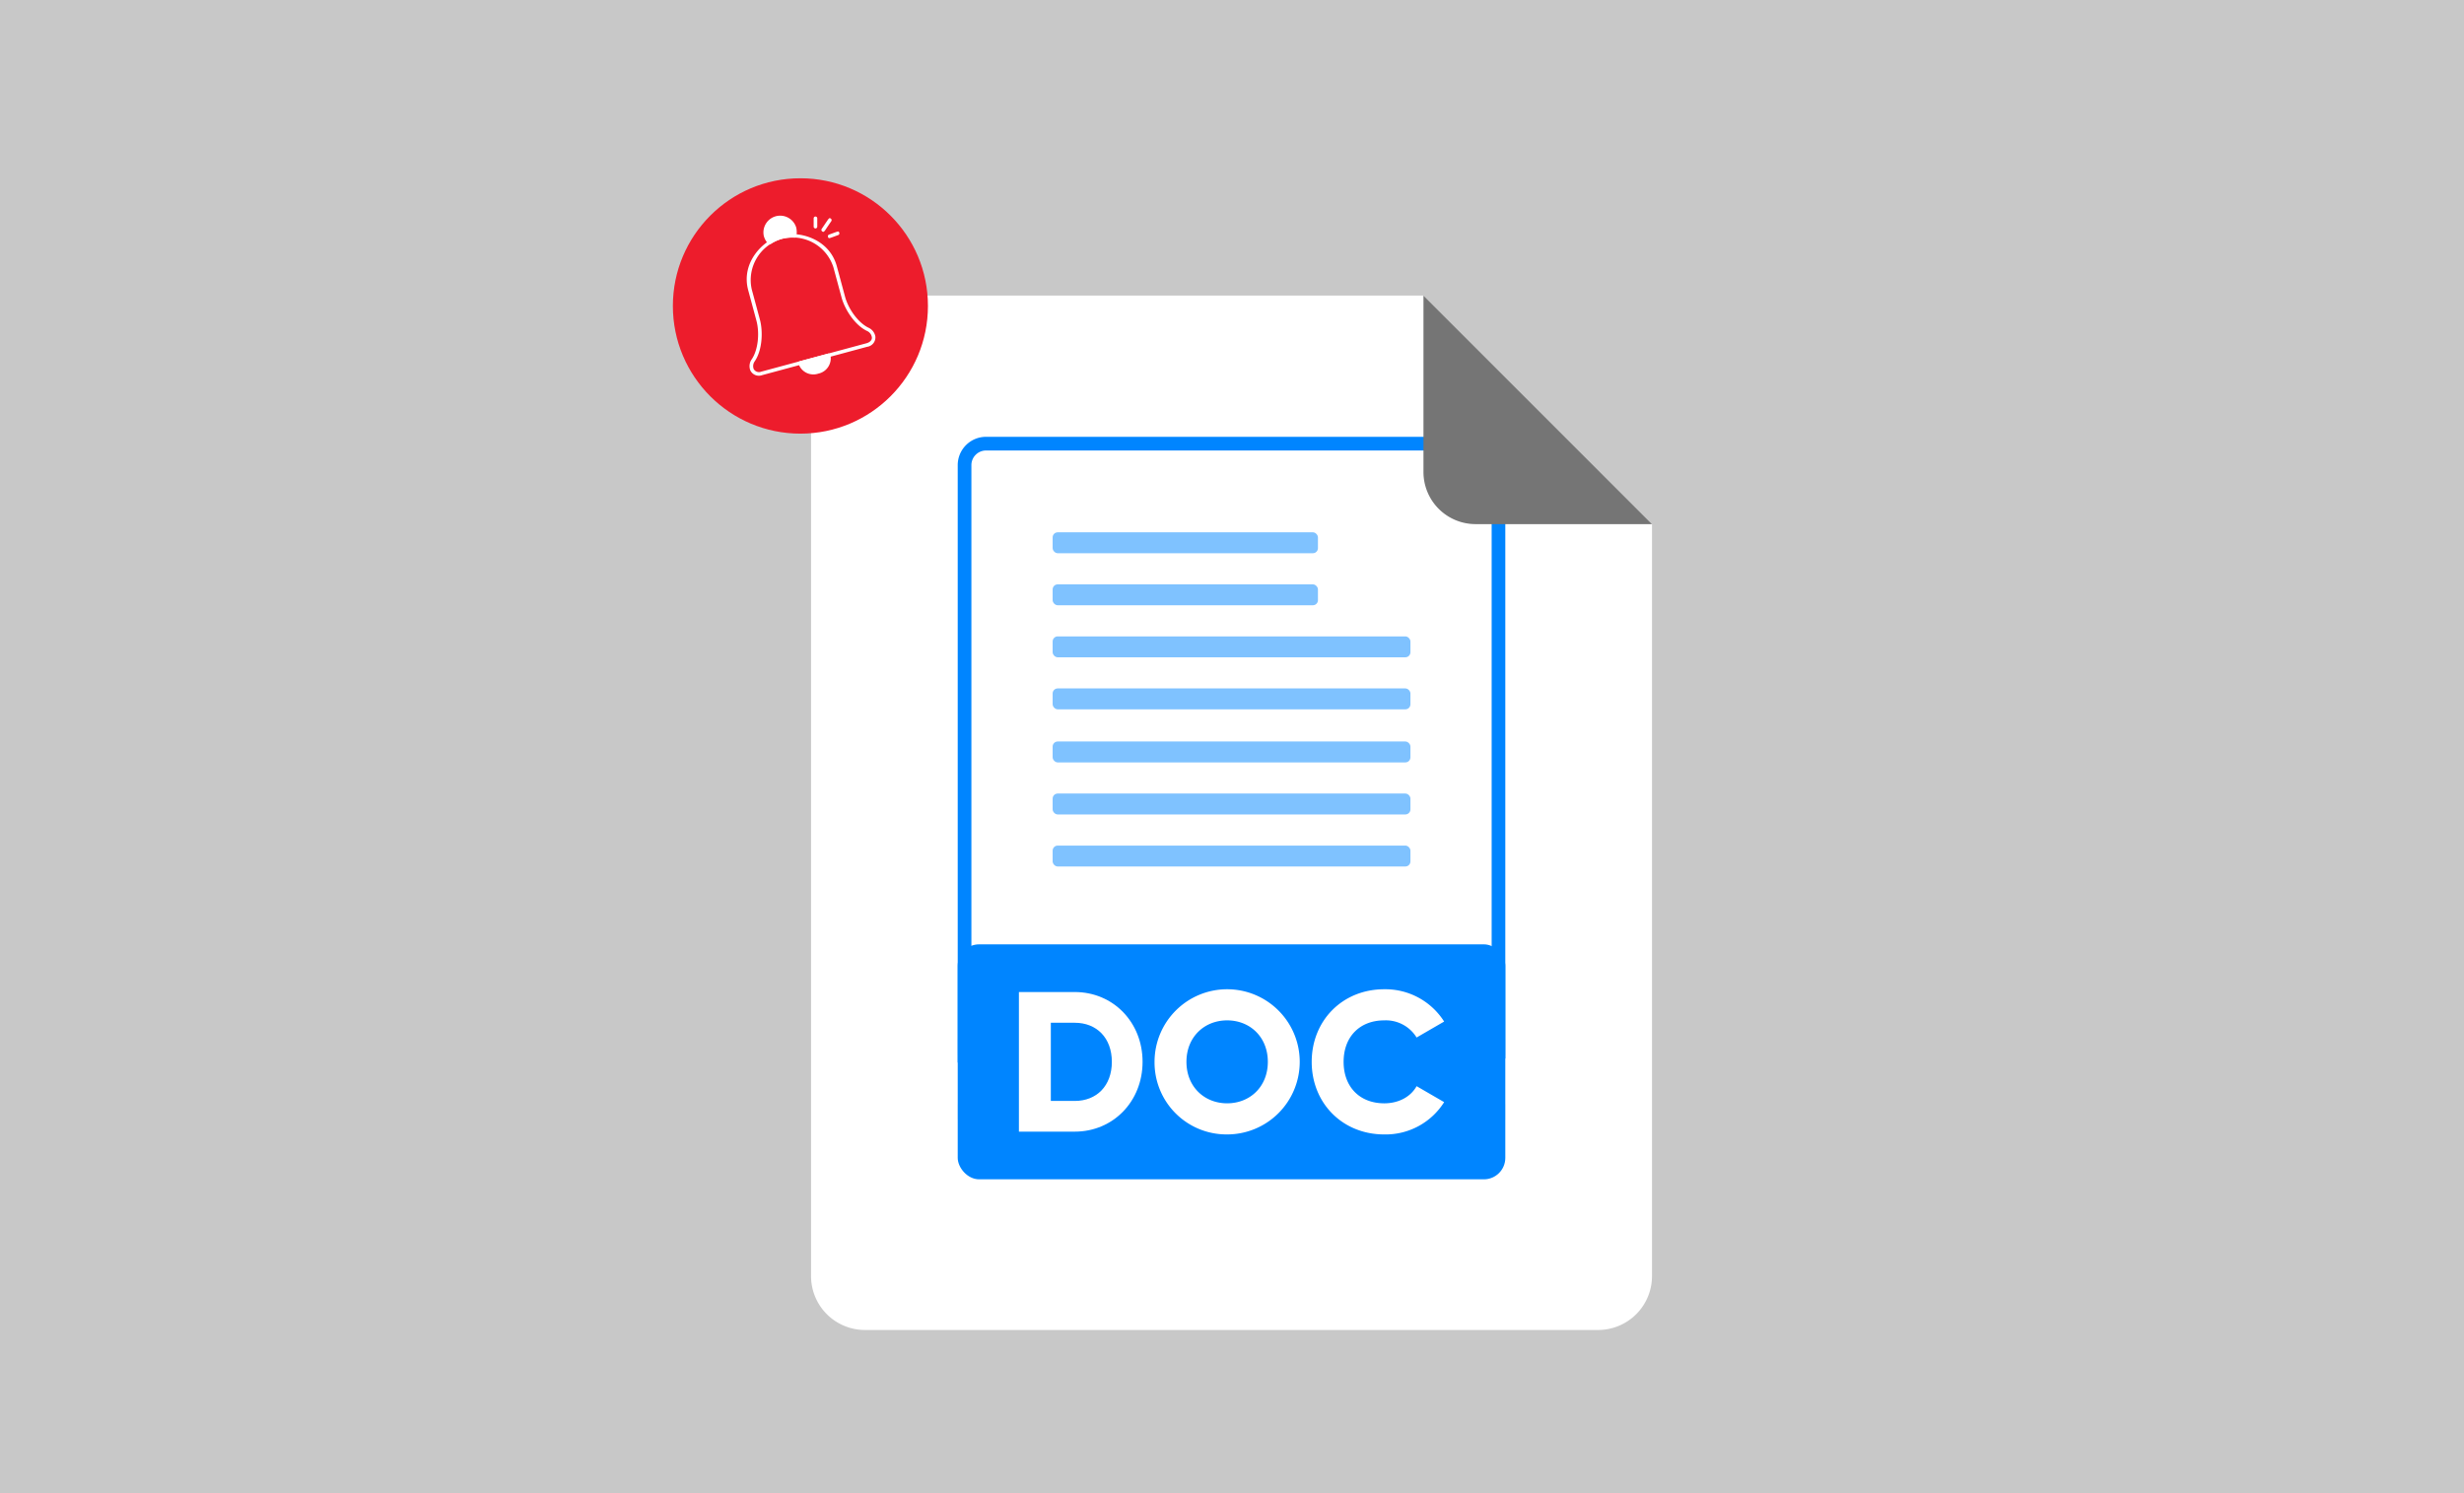 <svg xmlns="http://www.w3.org/2000/svg" xmlns:xlink="http://www.w3.org/1999/xlink" width="660" height="400" viewBox="0 0 660 400">
  <rect x="0" y="0" width="660" height="400" fill="#333333" stroke="none"/>
  <defs>
    <clipPath id="clip-file-notification">
      <rect width="660" height="400"/>
    </clipPath>
  </defs>
  <g id="file-notification" clip-path="url(#clip-file-notification)">
    <rect width="660" height="400" fill="#c8c8c8"/>
    <g id="file-notification-2" data-name="file-notification" transform="translate(134 3.39)">
      <rect id="Rectangle_1553" data-name="Rectangle 1553" width="391.747" height="391.449" transform="translate(0 0.61)" fill="#c8c8c8"/>
      <g id="Group_2057" data-name="Group 2057" transform="translate(83.246 75.801)">
        <path id="Path_236" data-name="Path 236" d="M170,168.6V416.822a14.437,14.437,0,0,0,14.436,14.436H380.819a14.437,14.437,0,0,0,14.436-14.436V215.375L334.039,154.16h-149.6A14.437,14.437,0,0,0,170,168.6Z" transform="translate(-170 -154.16)" fill="#fff"/>
        <rect id="Rectangle_1554" data-name="Rectangle 1554" width="146.675" height="6.973" rx="1.7" transform="translate(39.287 197.764)" fill="#f0f0f0"/>
        <rect id="Rectangle_1555" data-name="Rectangle 1555" width="146.675" height="6.973" rx="1.7" transform="translate(39.287 215.118)" fill="#f0f0f0"/>
        <g id="Group_2055" data-name="Group 2055" transform="translate(39.287 37.828)">
          <path id="Path_237" data-name="Path 237" d="M389.33,235.073a3.923,3.923,0,0,1,3.917,3.917V394.323l-139.354,1.014V238.99a3.923,3.923,0,0,1,3.917-3.917H389.33m0-3.663H257.81a7.58,7.58,0,0,0-7.58,7.58V399.029l146.675-1.068V238.99a7.58,7.58,0,0,0-7.58-7.58h0Z" transform="translate(-250.23 -231.41)" fill="#0085ff"/>
          <rect id="Rectangle_1556" data-name="Rectangle 1556" width="146.675" height="62.949" rx="5.74" transform="translate(0 135.961)" fill="#0085ff"/>
          <g id="Group_2054" data-name="Group 2054" transform="translate(16.39 147.992)">
            <path id="Path_238" data-name="Path 238" d="M316.822,553.851c0,10.577-7.855,18.7-18.162,18.7H283.7v-37.4h14.96c10.313,0,18.162,8.119,18.162,18.7Zm-8.227,0c0-6.41-4.06-10.469-9.936-10.469h-6.41v20.944h6.41c5.876,0,9.936-4.059,9.936-10.469Z" transform="translate(-283.7 -534.406)" fill="#fff"/>
            <path id="Path_239" data-name="Path 239" d="M357.89,553.075a19.445,19.445,0,1,1,19.445,19.445A19.279,19.279,0,0,1,357.89,553.075Zm30.346,0c0-6.679-4.809-11.111-10.9-11.111s-10.9,4.437-10.9,11.111,4.809,11.111,10.9,11.111S388.236,559.755,388.236,553.075Z" transform="translate(-321.56 -533.63)" fill="#fff"/>
            <path id="Path_240" data-name="Path 240" d="M443.86,553.075c0-11,8.173-19.445,19.445-19.445a18.651,18.651,0,0,1,16.027,8.653l-7.375,4.275a9.667,9.667,0,0,0-8.653-4.593c-6.625,0-10.9,4.437-10.9,11.111s4.275,11.111,10.9,11.111c3.8,0,7.051-1.709,8.653-4.593l7.375,4.275a18.517,18.517,0,0,1-16.027,8.653c-11.273,0-19.445-8.442-19.445-19.445Z" transform="translate(-365.432 -533.63)" fill="#fff"/>
          </g>
        </g>
        <path id="Path_241" data-name="Path 241" d="M504.99,154.16l61.215,61.215H518.946a13.956,13.956,0,0,1-13.956-13.956Z" transform="translate(-340.951 -154.16)" fill="#757575"/>
        <g id="Group_2056" data-name="Group 2056" transform="translate(64.712 63.409)" opacity="0.5">
          <rect id="Rectangle_1557" data-name="Rectangle 1557" width="95.836" height="5.602" rx="1.36" transform="translate(0 41.819)" fill="#0085ff"/>
          <rect id="Rectangle_1558" data-name="Rectangle 1558" width="95.836" height="5.602" rx="1.36" transform="translate(0 27.883)" fill="#0085ff"/>
          <rect id="Rectangle_1559" data-name="Rectangle 1559" width="95.836" height="5.602" rx="1.36" transform="translate(0 69.981)" fill="#0085ff"/>
          <rect id="Rectangle_1560" data-name="Rectangle 1560" width="95.836" height="5.602" rx="1.36" transform="translate(0 83.922)" fill="#0085ff"/>
          <rect id="Rectangle_1561" data-name="Rectangle 1561" width="95.836" height="5.602" rx="1.36" transform="translate(0 56.039)" fill="#0085ff"/>
          <rect id="Rectangle_1562" data-name="Rectangle 1562" width="71.063" height="5.602" rx="1.36" transform="translate(0 13.941)" fill="#0085ff"/>
          <rect id="Rectangle_1563" data-name="Rectangle 1563" width="71.063" height="5.602" rx="1.36" fill="#0085ff"/>
        </g>
      </g>
      <ellipse id="Ellipse_3" data-name="Ellipse 3" cx="34.16" cy="34.204" rx="34.16" ry="34.204" transform="translate(46.236 44.368)" fill="#ed1c2c"/>
      <g id="Group_2062" data-name="Group 2062" transform="translate(66.017 54.372)">
        <path id="Path_242" data-name="Path 242" d="M167.176,150.661l-28.216,7.619a2.54,2.54,0,0,1-3.193-1.3,3.167,3.167,0,0,1,.382-2.933c1.66-2.424,2.2-6.895,1.254-10.4l-2.189-8.109c-2-7.394,3.917-13.373,8.77-14.686s12.972.881,14.97,8.276l2.189,8.109c.945,3.506,3.663,7.1,6.322,8.359a3.174,3.174,0,0,1,1.807,2.346,2.54,2.54,0,0,1-2.1,2.732Zm-22.932-28.882a11.45,11.45,0,0,0-8.09,13.5l2.189,8.109c.862,3.193.666,8.2-1.391,11.2a2.189,2.189,0,0,0-.274,2.052,1.612,1.612,0,0,0,2.032.71l28.216-7.619c.774-.211,1.542-.808,1.4-1.636a2.182,2.182,0,0,0-1.268-1.636c-3.291-1.557-5.979-5.788-6.841-8.976l-2.189-8.109A11.454,11.454,0,0,0,144.244,121.779Z" transform="translate(-134.816 -115.55)" fill="#fff"/>
        <g id="Group_2058" data-name="Group 2058" transform="translate(13.834 36.945)">
          <path id="Path_243" data-name="Path 243" d="M171.674,186.825l-7.624,2.057a3.687,3.687,0,0,0,4.73,2.375h0a3.686,3.686,0,0,0,2.889-4.437Z" transform="translate(-163.568 -186.343)" fill="#fff" fill-rule="evenodd"/>
          <path id="Path_244" data-name="Path 244" d="M168.406,191.23a4.19,4.19,0,0,1-5.323-2.718.484.484,0,0,1,.338-.593l7.624-2.057a.484.484,0,0,1,.593.338,4.194,4.194,0,0,1-3.232,5.029Zm-4.226-2.517a3.571,3.571,0,0,0,6.616-1.787Z" transform="translate(-163.066 -185.846)" fill="#fff"/>
        </g>
        <g id="Group_2059" data-name="Group 2059" transform="translate(4.473)">
          <path id="Path_245" data-name="Path 245" d="M149.3,116.68a10.913,10.913,0,0,1,3.511-.323,4.986,4.986,0,0,0-.044-2.184,4.008,4.008,0,0,0-7.727,2.086,5.052,5.052,0,0,0,1.058,1.91,11.059,11.059,0,0,1,3.2-1.484h0Z" transform="translate(-144.462 -110.916)" fill="#fff" fill-rule="evenodd"/>
          <path id="Path_246" data-name="Path 246" d="M152.417,116.3a.417.417,0,0,1-.157.015,10.637,10.637,0,0,0-3.354.309h0a10.607,10.607,0,0,0-3.056,1.42.478.478,0,0,1-.509.015,4.913,4.913,0,0,1-1.288-2.2,4.49,4.49,0,0,1,8.658-2.341,5.388,5.388,0,0,1,.049,2.414.48.48,0,0,1-.343.357Zm-4.892-4.794a3.58,3.58,0,0,0-2.537,4.108,4.445,4.445,0,0,0,.7,1.4,11.241,11.241,0,0,1,2.972-1.312h0a11.427,11.427,0,0,1,3.227-.362,4.447,4.447,0,0,0-.1-1.557,3.58,3.58,0,0,0-4.26-2.272Z" transform="translate(-143.95 -110.399)" fill="#fff"/>
        </g>
        <g id="Group_2061" data-name="Group 2061" transform="translate(17.929 0.24)">
          <g id="Group_2060" data-name="Group 2060" transform="translate(2.078 0.436)">
            <path id="Path_247" data-name="Path 247" d="M176.658,115.487l1.763-2.61C178.49,112.764,176.59,115.6,176.658,115.487Z" transform="translate(-176.175 -112.338)" fill="#fff"/>
            <path id="Path_248" data-name="Path 248" d="M176.22,115.452c-.1.029-.2-.029-.328-.118a.491.491,0,0,1-.147-.666l.01-.015.955-1.415q.169-.257.309-.455l.5-.739.02.015c.3-.377.4-.313.646-.152a.485.485,0,0,1,.142.666l-.759,1.121-.093.137c-.162.235-.3.441-.416.617l-.5.744-.02-.015a.753.753,0,0,1-.313.269Zm.328-.284.02.015Z" transform="translate(-175.673 -111.78)" fill="#fff"/>
          </g>
          <path id="Path_249" data-name="Path 249" d="M179.866,120.816V120.8c-.441.147-.514.034-.627-.264a.487.487,0,0,1,.289-.622.018.018,0,0,0,.015,0c.083-.029.548-.2,1.014-.372.436-.162.749-.274.979-.348a.557.557,0,0,1,.093-.049v.015h.01v0c.465-.142.509-.029.622.264a.487.487,0,0,1-.289.622.018.018,0,0,0-.015,0c-.088.029-.578.211-1.063.392-.416.152-.715.264-.935.328a.325.325,0,0,1-.093.044Z" transform="translate(-175.4 -115.077)" fill="#fff"/>
          <path id="Path_250" data-name="Path 250" d="M172.042,114.068a.534.534,0,0,1-.127.015.486.486,0,0,1-.485-.485v-2.223a.482.482,0,1,1,.965,0V113.6a.479.479,0,0,1-.357.465Z" transform="translate(-171.43 -110.89)" fill="#fff"/>
        </g>
      </g>
    </g>
  </g>
</svg>
